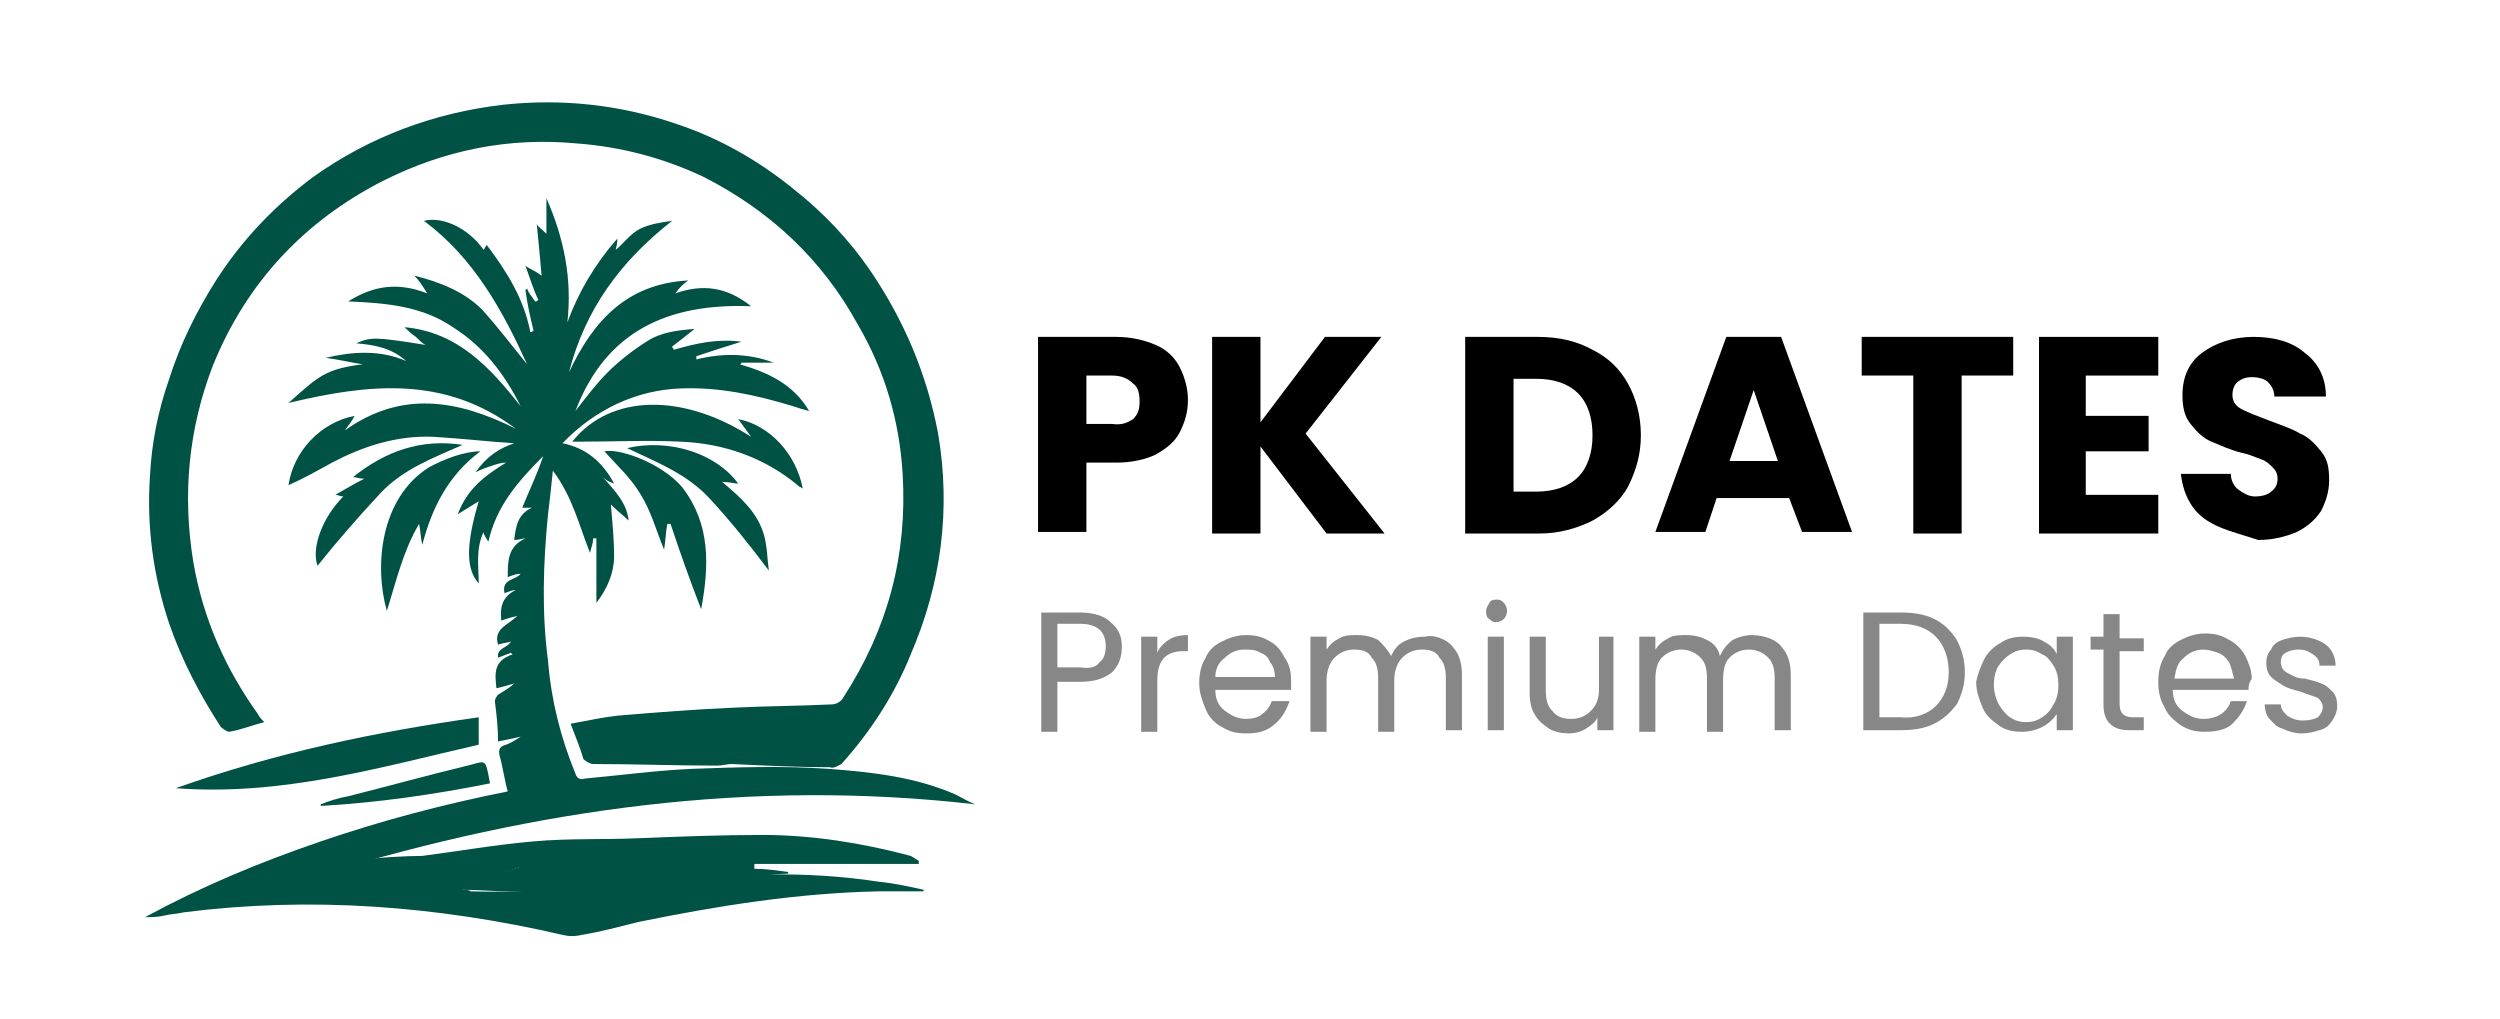 <svg xml:space="preserve" style="enable-background:new 0 0 15.51 6.32;" viewBox="0 0 15.51 6.32" y="0px" x="0px" xmlns:xlink="http://www.w3.org/1999/xlink" xmlns="http://www.w3.org/2000/svg" id="Layer_1" version="1.1">
<style type="text/css">
	.st0{fill:#005245;}
	.st1{enable-background:new    ;}
	.st2{fill:#878787;}
</style>
<g>
	<path d="M3.54,4.49c0.11-0.02,0.2-0.04,0.29-0.05C4.07,4.42,4.32,4.4,4.56,4.39c0.2-0.01,0.4-0.01,0.6-0.02
		c0.03,0,0.06-0.02,0.07-0.04C5.51,3.9,5.63,3.44,5.6,2.94C5.58,2.61,5.49,2.3,5.32,2.01C5.1,1.61,4.78,1.31,4.37,1.1
		C4.12,0.98,3.85,0.91,3.58,0.89c-0.42-0.04-0.82,0.04-1.2,0.23C1.89,1.37,1.53,1.75,1.32,2.27C1.17,2.66,1.13,3.07,1.2,3.49
		c0.06,0.35,0.2,0.66,0.4,0.94c0.01,0.02,0.02,0.03,0.04,0.05C1.56,4.5,1.49,4.53,1.42,4.54c-0.01,0-0.04-0.02-0.05-0.03
		C1.24,4.31,1.13,4.1,1.05,3.87c-0.1-0.3-0.14-0.6-0.12-0.91c0.01-0.21,0.05-0.41,0.12-0.61c0.07-0.22,0.17-0.42,0.29-0.61
		C1.5,1.49,1.7,1.28,1.94,1.1c0.35-0.25,0.75-0.4,1.18-0.45c0.37-0.04,0.73,0,1.08,0.12C4.47,0.86,4.71,1,4.92,1.17
		C5.11,1.32,5.27,1.49,5.4,1.68c0.21,0.31,0.35,0.64,0.42,1.01C5.9,3.16,5.84,3.62,5.65,4.06C5.55,4.31,5.4,4.54,5.22,4.74
		C5.2,4.75,5.17,4.77,5.15,4.76c-0.2,0-0.4-0.01-0.61-0.02c-0.03,0-0.06,0.01-0.09,0.01c-0.26,0-0.51-0.01-0.77-0.01
		c-0.02,0-0.05-0.02-0.06-0.03C3.6,4.64,3.57,4.57,3.54,4.49z" class="st0"></path>
	<path d="M5.7,5.36c-0.34,0-0.68,0-1.02,0c0,0.01,0,0.02,0,0.03c0.07,0,0.14,0.01,0.21,0.02c0,0,0,0,0,0.01
		c-0.1,0-0.32,0.04-0.42,0.05C4.27,5.48,4.19,5.5,3.99,5.51C3.83,5.53,3.7,5.52,3.54,5.53c-0.12,0.01-0.26,0-0.38,0
		c-0.09,0-0.21-0.01-0.3-0.01c0-0.01-0.01-0.02-0.01-0.02C2.96,5.46,3.1,5.42,3.22,5.38C3.19,5.33,3.15,5.36,3.11,5.37
		c-0.09,0-0.19,0.02-0.28,0.03c-0.24,0.02-0.6,0.05-0.84,0.08c-0.02,0-0.05-0.04-0.07-0.04c0.1-0.03,0.2-0.1,0.31-0.1
		c0.08-0.02,0.3-0.03,0.39-0.03c0.23-0.03,0.46-0.07,0.69-0.09C3.53,5.2,3.75,5.21,3.97,5.2c0.25-0.01,0.5-0.02,0.76-0.02
		c0.31,0,0.62,0.05,0.92,0.13C5.67,5.32,5.68,5.33,5.7,5.34C5.7,5.34,5.7,5.35,5.7,5.36z" class="st0"></path>
	<path d="M2.97,4.45c0,0.06,0,0.11,0,0.17C2.36,4.76,1.75,4.94,1.09,4.89C1.71,4.67,2.33,4.54,2.97,4.45z" class="st0"></path>
	<path d="M3.04,4.86C2.69,4.93,2.34,4.98,1.99,5V4.99C2.04,4.97,2.1,4.95,2.16,4.94C2.4,4.88,2.65,4.81,2.9,4.75
		C3.02,4.72,3.01,4.7,3.04,4.86z" class="st0"></path>
	<g>
		<path d="M3.16,5.34c0.06,0,0.12-0.01,0.18-0.01v0.01C3.19,5.39,3.03,5.45,2.87,5.5c0,0.01,0,0.01,0,0.02
			c0.02,0,0.04,0,0.05,0.01C3.31,5.54,3.7,5.5,4.09,5.47C4.54,5.42,5,5.4,5.45,5.47c0.1,0.01,0.19,0.03,0.28,0.05v0.01
			c-0.09,0-0.19,0-0.28,0c-0.5,0.01-1,0.09-1.49,0.19C3.84,5.75,3.73,5.78,3.61,5.8c-0.04,0.01-0.08,0.01-0.12,0
			C2.71,5.62,1.93,5.56,1.14,5.66C1.1,5.67,1.06,5.67,1.02,5.68C0.98,5.69,0.94,5.69,0.9,5.69C1.25,5.5,1.61,5.35,1.99,5.22
			s0.76-0.23,1.16-0.31C3.13,4.84,3.12,4.76,3.1,4.69c-0.01-0.04,0-0.06,0.04-0.07C3.17,4.61,3.2,4.59,3.23,4.57
			C3.19,4.58,3.14,4.59,3.09,4.6c0-0.09-0.01-0.17-0.02-0.25c0-0.01,0.01-0.03,0.02-0.04c0.03-0.02,0.07-0.04,0.1-0.07
			C3.16,4.25,3.12,4.26,3.08,4.27C3.07,4.18,3.06,4.1,3.18,4.06L3.17,4.05C3.14,4.06,3.12,4.07,3.09,4.08
			c-0.01-0.06,0.06-0.06,0.08-0.1C3.14,3.99,3.11,3.99,3.09,4C3.06,3.9,3.15,3.88,3.21,3.82c-0.04,0.01-0.07,0.02-0.1,0.03
			C3.1,3.76,3.12,3.7,3.2,3.66c-0.02,0-0.04,0.01-0.07,0.02C3.11,3.59,3.2,3.6,3.23,3.56c-0.03,0-0.05,0.01-0.08,0.02
			c0-0.1,0-0.19,0.11-0.24c-0.02,0-0.04,0.01-0.07,0.01C3.2,3.27,3.21,3.19,3.3,3.15c-0.02,0-0.03,0-0.06,0
			c0.04-0.1,0.09-0.2,0.13-0.32C3.21,2.99,3.08,3.14,3.03,3.36C3.02,3.35,3.02,3.34,3.01,3.33C3.01,3.32,3,3.32,3,3.3
			C2.95,3.41,2.97,3.51,2.97,3.62c-0.08-0.09-0.08-0.24,0-0.51C2.92,3.14,2.89,3.16,2.84,3.19c0.06-0.16,0.17-0.24,0.3-0.32
			c-0.03,0-0.06,0.01-0.09,0.02s-0.06,0.02-0.1,0.04c0.07-0.1,0.15-0.15,0.24-0.18c-0.16-0.01-0.33-0.03-0.5-0.04
			C2.46,2.7,2.25,2.77,2.06,2.87c-0.09,0.05-0.18,0.1-0.27,0.14C1.82,2.8,1.99,2.62,2.2,2.58C2.18,2.62,2.16,2.64,2.14,2.67
			c0.35-0.25,0.7-0.19,1.06-0.01C2.76,2.33,2.29,2.38,1.79,2.5c0.19-0.17,0.23-0.21,0.46-0.24C2.18,2.25,2.1,2.23,2.02,2.22
			c0.17-0.04,0.34-0.05,0.5,0.02c-0.09-0.08-0.19-0.1-0.31-0.11C2.3,2.09,2.33,2.09,2.64,2.14C2.62,2.13,2.6,2.11,2.58,2.09
			C2.55,2.07,2.53,2.05,2.51,2.03c0.33,0.03,0.53,0.25,0.72,0.49C3.13,2.32,3,2.15,2.81,2.03C2.62,1.9,2.4,1.88,2.16,1.87
			c0.16-0.1,0.31-0.12,0.49-0.05C2.62,1.77,2.6,1.74,2.57,1.71c0.16,0.04,0.31,0.1,0.42,0.21c0.1,0.11,0.19,0.23,0.28,0.34
			C3.12,1.93,2.94,1.6,2.63,1.37C2.75,1.34,2.91,1.42,3,1.55c0.01-0.01,0.01-0.02,0.02-0.03c0.12,0.16,0.23,0.33,0.27,0.54
			c0.01,0,0.01,0,0.02-0.01C3.29,1.97,3.27,1.88,3.26,1.8c0,0,0,0,0.01-0.01C3.28,1.82,3.3,1.84,3.32,1.87c0.01,0,0.01,0,0.02-0.01
			C3.31,1.8,3.29,1.73,3.26,1.65c0.03,0.02,0.06,0.03,0.1,0.06C3.35,1.59,3.34,1.49,3.33,1.39c0.01,0.02,0.03,0.03,0.06,0.06
			c0-0.08,0-0.15,0-0.22C3.5,1.48,3.55,1.73,3.52,2c0.07-0.19,0.17-0.36,0.31-0.52c0,0.04-0.01,0.06-0.01,0.07
			c0.05-0.04,0.09-0.1,0.15-0.13s0.13-0.04,0.2-0.05C3.85,1.62,3.63,1.92,3.53,2.31c0.15-0.32,0.36-0.55,0.74-0.57
			C4.24,1.76,4.21,1.79,4.19,1.82C4.36,1.76,4.51,1.78,4.66,1.9c-0.51-0.02-0.9,0.15-1.09,0.65c0.07-0.09,0.13-0.17,0.2-0.24
			s0.16-0.14,0.24-0.19C4.1,2.06,4.2,2.05,4.31,2.04c-0.05,0.04-0.1,0.08-0.14,0.11c0,0.01,0.01,0.01,0.01,0.02
			C4.32,2.13,4.45,2.1,4.6,2.12C4.5,2.15,4.41,2.18,4.32,2.21c0,0.01,0,0.01,0,0.02C4.48,2.19,4.64,2.19,4.8,2.25
			c-0.07,0-0.14,0-0.2,0c0,0,0,0.01-0.01,0.01c0.17,0.05,0.33,0.12,0.43,0.29c-0.04-0.01-0.07-0.02-0.1-0.03
			C4.69,2.45,4.46,2.4,4.22,2.41C3.95,2.42,3.69,2.54,3.49,2.75C3.64,2.78,3.74,2.87,3.81,3C3.78,2.99,3.76,2.98,3.74,2.96
			C3.81,3.04,3.89,3.12,3.9,3.23C3.87,3.2,3.83,3.17,3.79,3.13C3.8,3.25,3.81,3.35,3.81,3.45c0,0.1-0.04,0.2-0.11,0.29
			c0-0.13,0-0.27,0-0.4c-0.01,0-0.01,0-0.02,0c0,0.03-0.01,0.05-0.02,0.09C3.59,3.25,3.55,3.08,3.43,2.92
			C3.42,3.02,3.41,3.11,3.4,3.19c-0.03,0.3-0.04,0.61,0,0.91c0.02,0.25,0.08,0.48,0.17,0.7C3.58,4.83,3.6,4.84,3.63,4.83
			c0.22-0.02,0.44-0.05,0.66-0.06c0.28-0.01,0.57-0.02,0.85,0c0.27,0.02,0.54,0.05,0.79,0.16C5.97,4.95,6,4.97,6.05,4.99
			C4.66,4.83,3.33,5.02,2.01,5.42c0,0.01,0,0.01,0,0.02C2.13,5.43,2.24,5.41,2.36,5.4c0.18-0.02,0.35-0.03,0.53-0.04
			c0.06,0,0.12-0.01,0.17-0.01" class="st0"></path>
		<path d="M4.66,2.71C4.63,2.67,4.61,2.64,4.58,2.6c0.2,0.04,0.36,0.22,0.4,0.43c-0.01,0-0.01-0.01-0.02-0.01
			C4.75,2.84,4.49,2.75,4.22,2.74c-0.2-0.01-0.41,0-0.61,0c-0.02,0-0.04,0-0.06,0C3.79,2.44,4.24,2.44,4.66,2.71z" class="st0"></path>
		<path d="M4.14,3.25C4.13,3.3,4.13,3.35,4.12,3.41C4.07,3.29,4.04,3.17,3.97,3.06C3.91,2.96,3.82,2.88,3.75,2.8
			C3.84,2.78,4.1,2.87,4.23,3.02C4.41,3.25,4.4,3.51,4.35,3.78C4.28,3.6,4.22,3.43,4.16,3.25C4.15,3.25,4.15,3.25,4.14,3.25z" class="st0"></path>
		<path d="M2.98,2.8c-0.2,0.15-0.3,0.35-0.36,0.58C2.61,3.34,2.61,3.3,2.6,3.25C2.5,3.42,2.46,3.6,2.4,3.79
			C2.32,3.51,2.36,3.09,2.66,2.9C2.75,2.85,2.88,2.8,2.98,2.8z" class="st0"></path>
		<path d="M3.89,2.78C4.15,2.72,4.44,2.81,4.58,3c-0.03,0-0.05-0.01-0.1-0.01C4.6,3.09,4.7,3.18,4.74,3.32
			c0.02,0.07,0.02,0.15,0.03,0.22C4.65,3.38,4.53,3.23,4.4,3.09C4.26,2.94,4.08,2.87,3.89,2.78z" class="st0"></path>
		<path d="M2.13,3.08c-0.02,0-0.03-0.01-0.05-0.01C2.15,3.03,2.2,3,2.26,2.97c-0.03,0-0.05-0.01-0.07-0.01
			c0.2-0.16,0.42-0.24,0.68-0.2C2.69,2.84,2.5,2.91,2.36,3.06c-0.14,0.15-0.27,0.3-0.39,0.45C1.93,3.4,2,3.21,2.13,3.08z" class="st0"></path>
	</g>
</g>
<g class="st1">
	<path d="M7.32,2.68c-0.03,0.06-0.08,0.1-0.15,0.14C7.11,2.85,7.02,2.87,6.93,2.87H6.74v0.43h-0.3V2.09h0.48
		c0.1,0,0.18,0.02,0.25,0.05c0.07,0.03,0.12,0.08,0.15,0.14c0.03,0.06,0.05,0.13,0.05,0.2C7.37,2.56,7.35,2.62,7.32,2.68z M7.03,2.6
		c0.03-0.03,0.04-0.06,0.04-0.11c0-0.05-0.01-0.09-0.04-0.11C7,2.35,6.96,2.33,6.9,2.33H6.74v0.3H6.9C6.96,2.64,7,2.62,7.03,2.6z"></path>
	<path d="M8.23,3.31L7.82,2.77v0.54h-0.3V2.09h0.3v0.53l0.4-0.53h0.35L8.1,2.69l0.49,0.62H8.23z"></path>
	<path d="M9.88,2.17c0.1,0.05,0.17,0.12,0.22,0.21c0.05,0.09,0.08,0.2,0.08,0.32c0,0.12-0.03,0.22-0.08,0.32
		c-0.05,0.09-0.13,0.16-0.22,0.21c-0.1,0.05-0.21,0.08-0.33,0.08H9.09V2.09h0.45C9.68,2.09,9.79,2.12,9.88,2.17z M9.79,2.96
		C9.85,2.9,9.88,2.81,9.88,2.7c0-0.11-0.03-0.2-0.09-0.26C9.73,2.38,9.64,2.35,9.53,2.35H9.39v0.7h0.14
		C9.64,3.05,9.73,3.02,9.79,2.96z"></path>
	<path d="M11.1,3.09h-0.45l-0.07,0.21h-0.31l0.44-1.21h0.34l0.44,1.21h-0.31L11.1,3.09z M11.03,2.86l-0.15-0.44l-0.15,0.44H11.03z"></path>
	<path d="M12.49,2.09v0.24h-0.32v0.98h-0.3V2.33h-0.32V2.09H12.49z"></path>
	<path d="M12.94,2.33v0.25h0.39V2.8h-0.39v0.27h0.45v0.24h-0.74V2.09h0.74v0.24H12.94z"></path>
	<path d="M13.77,3.27c-0.07-0.03-0.13-0.07-0.17-0.13c-0.04-0.06-0.06-0.12-0.07-0.2h0.31c0,0.04,0.02,0.08,0.05,0.1
		s0.06,0.04,0.1,0.04c0.04,0,0.08-0.01,0.1-0.03c0.03-0.02,0.04-0.05,0.04-0.08c0-0.03-0.01-0.05-0.03-0.07
		c-0.02-0.02-0.04-0.04-0.07-0.05s-0.07-0.03-0.12-0.04c-0.08-0.02-0.14-0.05-0.19-0.07c-0.05-0.02-0.09-0.06-0.13-0.11
		c-0.04-0.05-0.05-0.11-0.05-0.18c0-0.11,0.04-0.2,0.12-0.26c0.08-0.06,0.19-0.1,0.32-0.1c0.13,0,0.24,0.03,0.32,0.1
		c0.08,0.06,0.13,0.15,0.13,0.27h-0.32c0-0.04-0.02-0.07-0.04-0.09s-0.06-0.03-0.1-0.03c-0.04,0-0.06,0.01-0.09,0.03
		c-0.02,0.02-0.03,0.05-0.03,0.08c0,0.04,0.02,0.07,0.06,0.09c0.04,0.02,0.09,0.04,0.17,0.07c0.08,0.03,0.14,0.05,0.19,0.08
		c0.05,0.02,0.09,0.06,0.13,0.11c0.04,0.05,0.05,0.1,0.05,0.18c0,0.07-0.02,0.13-0.05,0.19c-0.04,0.06-0.09,0.1-0.15,0.13
		c-0.07,0.03-0.15,0.05-0.24,0.05C13.92,3.32,13.84,3.3,13.77,3.27z"></path>
</g>
<g class="st1">
	<path d="M6.9,4.17C6.85,4.21,6.79,4.23,6.7,4.23H6.56v0.31h-0.1V3.8H6.7c0.08,0,0.15,0.02,0.19,0.06
		C6.94,3.9,6.96,3.95,6.96,4.01C6.96,4.08,6.94,4.13,6.9,4.17z M6.82,4.11c0.03-0.02,0.04-0.06,0.04-0.1c0-0.09-0.05-0.14-0.16-0.14
		H6.56v0.27H6.7C6.76,4.15,6.8,4.14,6.82,4.11z" class="st2"></path>
	<path d="M7.25,3.97c0.03-0.02,0.07-0.03,0.12-0.03v0.1H7.34c-0.11,0-0.16,0.06-0.16,0.18v0.32h-0.1V3.95h0.1v0.1
		C7.19,4.02,7.22,3.99,7.25,3.97z" class="st2"></path>
	<path d="M8.01,4.28H7.54c0,0.06,0.02,0.1,0.06,0.13c0.04,0.03,0.08,0.05,0.13,0.05c0.04,0,0.08-0.01,0.1-0.03
		c0.03-0.02,0.05-0.05,0.06-0.08H8C7.98,4.41,7.95,4.46,7.9,4.5S7.8,4.55,7.73,4.55c-0.06,0-0.1-0.01-0.15-0.04
		C7.54,4.49,7.5,4.45,7.48,4.4s-0.04-0.1-0.04-0.16s0.01-0.11,0.04-0.16c0.02-0.05,0.06-0.08,0.1-0.1c0.04-0.02,0.09-0.04,0.15-0.04
		c0.06,0,0.1,0.01,0.15,0.04C7.92,4,7.95,4.04,7.97,4.08C8,4.12,8.01,4.17,8.01,4.22C8.01,4.24,8.01,4.26,8.01,4.28z M7.88,4.11
		C7.87,4.08,7.85,4.06,7.82,4.05C7.79,4.03,7.76,4.03,7.72,4.03c-0.05,0-0.09,0.02-0.12,0.05C7.56,4.11,7.54,4.15,7.54,4.2h0.37
		C7.91,4.17,7.9,4.13,7.88,4.11z" class="st2"></path>
	<path d="M8.96,3.97c0.04,0.02,0.06,0.05,0.08,0.08c0.02,0.04,0.03,0.08,0.03,0.14v0.34h-0.1V4.21
		c0-0.06-0.01-0.1-0.04-0.13C8.91,4.04,8.87,4.03,8.82,4.03c-0.05,0-0.09,0.02-0.12,0.05S8.65,4.16,8.65,4.22v0.32h-0.1V4.21
		c0-0.06-0.01-0.1-0.04-0.13C8.49,4.04,8.45,4.03,8.4,4.03c-0.05,0-0.09,0.02-0.12,0.05S8.23,4.16,8.23,4.22v0.32h-0.1V3.95h0.1
		v0.08c0.02-0.03,0.04-0.05,0.08-0.07c0.03-0.02,0.07-0.02,0.11-0.02c0.05,0,0.09,0.01,0.13,0.03C8.58,4,8.61,4.03,8.63,4.07
		C8.65,4.03,8.67,4,8.71,3.98c0.04-0.02,0.08-0.03,0.13-0.03C8.88,3.94,8.92,3.95,8.96,3.97z" class="st2"></path>
	<path d="M9.24,3.84C9.22,3.83,9.22,3.81,9.22,3.79s0.01-0.03,0.02-0.05s0.03-0.02,0.05-0.02
		c0.02,0,0.03,0.01,0.04,0.02c0.01,0.01,0.02,0.03,0.02,0.05S9.34,3.83,9.33,3.84C9.32,3.85,9.3,3.86,9.28,3.86
		C9.26,3.86,9.25,3.85,9.24,3.84z M9.33,3.95v0.58h-0.1V3.95H9.33z" class="st2"></path>
	<path d="M10.01,3.95v0.58h-0.1V4.45C9.9,4.48,9.87,4.5,9.84,4.52S9.77,4.55,9.73,4.55c-0.04,0-0.09-0.01-0.12-0.03
		S9.54,4.47,9.52,4.43C9.5,4.4,9.49,4.35,9.49,4.3V3.95h0.1v0.33c0,0.06,0.01,0.1,0.04,0.13C9.66,4.45,9.7,4.46,9.75,4.46
		c0.05,0,0.09-0.02,0.12-0.05C9.9,4.38,9.92,4.34,9.92,4.28V3.95H10.01z" class="st2"></path>
	<path d="M11,3.97c0.04,0.02,0.06,0.05,0.08,0.08c0.02,0.04,0.03,0.08,0.03,0.14v0.34h-0.1V4.21
		c0-0.06-0.01-0.1-0.04-0.13c-0.03-0.03-0.07-0.05-0.12-0.05c-0.05,0-0.09,0.02-0.12,0.05c-0.03,0.03-0.04,0.08-0.04,0.14v0.32h-0.1
		V4.21c0-0.06-0.01-0.1-0.04-0.13c-0.03-0.03-0.07-0.05-0.12-0.05c-0.05,0-0.09,0.02-0.12,0.05c-0.03,0.03-0.04,0.08-0.04,0.14v0.32
		h-0.1V3.95h0.1v0.08c0.02-0.03,0.04-0.05,0.08-0.07c0.03-0.02,0.07-0.02,0.11-0.02c0.05,0,0.09,0.01,0.13,0.03
		c0.04,0.02,0.07,0.05,0.08,0.1c0.02-0.04,0.04-0.07,0.08-0.1c0.04-0.02,0.08-0.03,0.12-0.03S10.96,3.95,11,3.97z" class="st2"></path>
	<path d="M12,3.84c0.06,0.03,0.1,0.07,0.14,0.13c0.03,0.06,0.05,0.12,0.05,0.2c0,0.08-0.02,0.14-0.05,0.2
		C12.1,4.42,12.06,4.46,12,4.49s-0.13,0.04-0.21,0.04h-0.23V3.8h0.23C11.87,3.8,11.94,3.81,12,3.84z M12.01,4.38
		c0.05-0.05,0.08-0.12,0.08-0.21c0-0.09-0.03-0.17-0.08-0.22c-0.05-0.05-0.12-0.08-0.22-0.08h-0.13v0.58h0.13
		C11.88,4.46,11.96,4.43,12.01,4.38z" class="st2"></path>
	<path d="M12.31,4.09c0.02-0.04,0.06-0.08,0.1-0.1c0.04-0.03,0.09-0.04,0.14-0.04c0.05,0,0.1,0.01,0.13,0.03
		c0.04,0.02,0.07,0.05,0.08,0.08V3.95h0.1v0.58h-0.1V4.43c-0.02,0.03-0.05,0.06-0.09,0.08c-0.04,0.02-0.08,0.03-0.13,0.03
		c-0.05,0-0.1-0.01-0.14-0.04c-0.04-0.03-0.08-0.06-0.1-0.11c-0.02-0.05-0.04-0.1-0.04-0.16C12.27,4.18,12.29,4.13,12.31,4.09z
		 M12.74,4.13c-0.02-0.03-0.04-0.06-0.07-0.07c-0.03-0.02-0.06-0.03-0.1-0.03s-0.07,0.01-0.1,0.03c-0.03,0.02-0.05,0.04-0.07,0.07
		c-0.02,0.03-0.03,0.07-0.03,0.12c0,0.04,0.01,0.08,0.03,0.12c0.02,0.03,0.04,0.06,0.07,0.08c0.03,0.02,0.06,0.03,0.1,0.03
		s0.07-0.01,0.1-0.03s0.05-0.04,0.07-0.08c0.02-0.03,0.03-0.07,0.03-0.12S12.76,4.16,12.74,4.13z" class="st2"></path>
	<path d="M13.15,4.03v0.34c0,0.03,0.01,0.05,0.02,0.06c0.01,0.01,0.03,0.02,0.06,0.02h0.07v0.08h-0.09
		c-0.05,0-0.09-0.01-0.12-0.04c-0.03-0.03-0.04-0.07-0.04-0.12V4.03h-0.08V3.95h0.08V3.81h0.1v0.15h0.15v0.08H13.15z" class="st2"></path>
	<path d="M13.95,4.28h-0.47c0,0.06,0.02,0.1,0.06,0.13c0.04,0.03,0.08,0.05,0.13,0.05c0.04,0,0.08-0.01,0.11-0.03
		c0.03-0.02,0.05-0.05,0.06-0.08h0.1c-0.02,0.06-0.05,0.1-0.09,0.14s-0.11,0.05-0.17,0.05c-0.06,0-0.1-0.01-0.15-0.04
		c-0.04-0.03-0.08-0.06-0.1-0.11c-0.03-0.05-0.04-0.1-0.04-0.16s0.01-0.11,0.04-0.16c0.02-0.05,0.06-0.08,0.1-0.1
		c0.04-0.02,0.09-0.04,0.15-0.04c0.06,0,0.1,0.01,0.15,0.04c0.04,0.02,0.08,0.06,0.1,0.1c0.02,0.04,0.04,0.09,0.04,0.14
		C13.95,4.24,13.95,4.26,13.95,4.28z M13.83,4.11c-0.02-0.03-0.04-0.05-0.07-0.06s-0.06-0.02-0.09-0.02c-0.05,0-0.09,0.02-0.12,0.05
		c-0.04,0.03-0.05,0.07-0.06,0.13h0.37C13.85,4.17,13.84,4.13,13.83,4.11z" class="st2"></path>
	<path d="M14.16,4.52c-0.04-0.01-0.06-0.04-0.08-0.06s-0.03-0.06-0.03-0.09h0.1c0,0.03,0.02,0.05,0.04,0.07
		c0.03,0.02,0.06,0.03,0.1,0.03c0.04,0,0.07-0.01,0.09-0.02c0.02-0.02,0.03-0.04,0.03-0.06c0-0.03-0.01-0.04-0.03-0.06
		c-0.02-0.01-0.06-0.02-0.11-0.04c-0.04-0.01-0.08-0.02-0.11-0.04s-0.05-0.03-0.07-0.05c-0.02-0.02-0.03-0.05-0.03-0.09
		c0-0.03,0.01-0.06,0.03-0.08C14.1,4,14.13,3.98,14.16,3.97c0.03-0.01,0.07-0.02,0.11-0.02c0.06,0,0.12,0.02,0.16,0.05
		c0.04,0.03,0.06,0.08,0.06,0.13h-0.1c0-0.03-0.01-0.05-0.04-0.07s-0.05-0.03-0.09-0.03c-0.04,0-0.06,0.01-0.08,0.02
		c-0.02,0.01-0.03,0.03-0.03,0.06c0,0.02,0.01,0.04,0.02,0.05c0.01,0.01,0.03,0.02,0.05,0.03c0.02,0.01,0.04,0.02,0.08,0.02
		c0.04,0.01,0.08,0.02,0.1,0.03c0.03,0.01,0.05,0.03,0.07,0.05c0.02,0.02,0.03,0.05,0.03,0.09c0,0.03-0.01,0.06-0.03,0.09
		s-0.04,0.05-0.08,0.06c-0.03,0.01-0.07,0.02-0.11,0.02C14.24,4.55,14.2,4.54,14.16,4.52z" class="st2"></path>
</g>
</svg>
